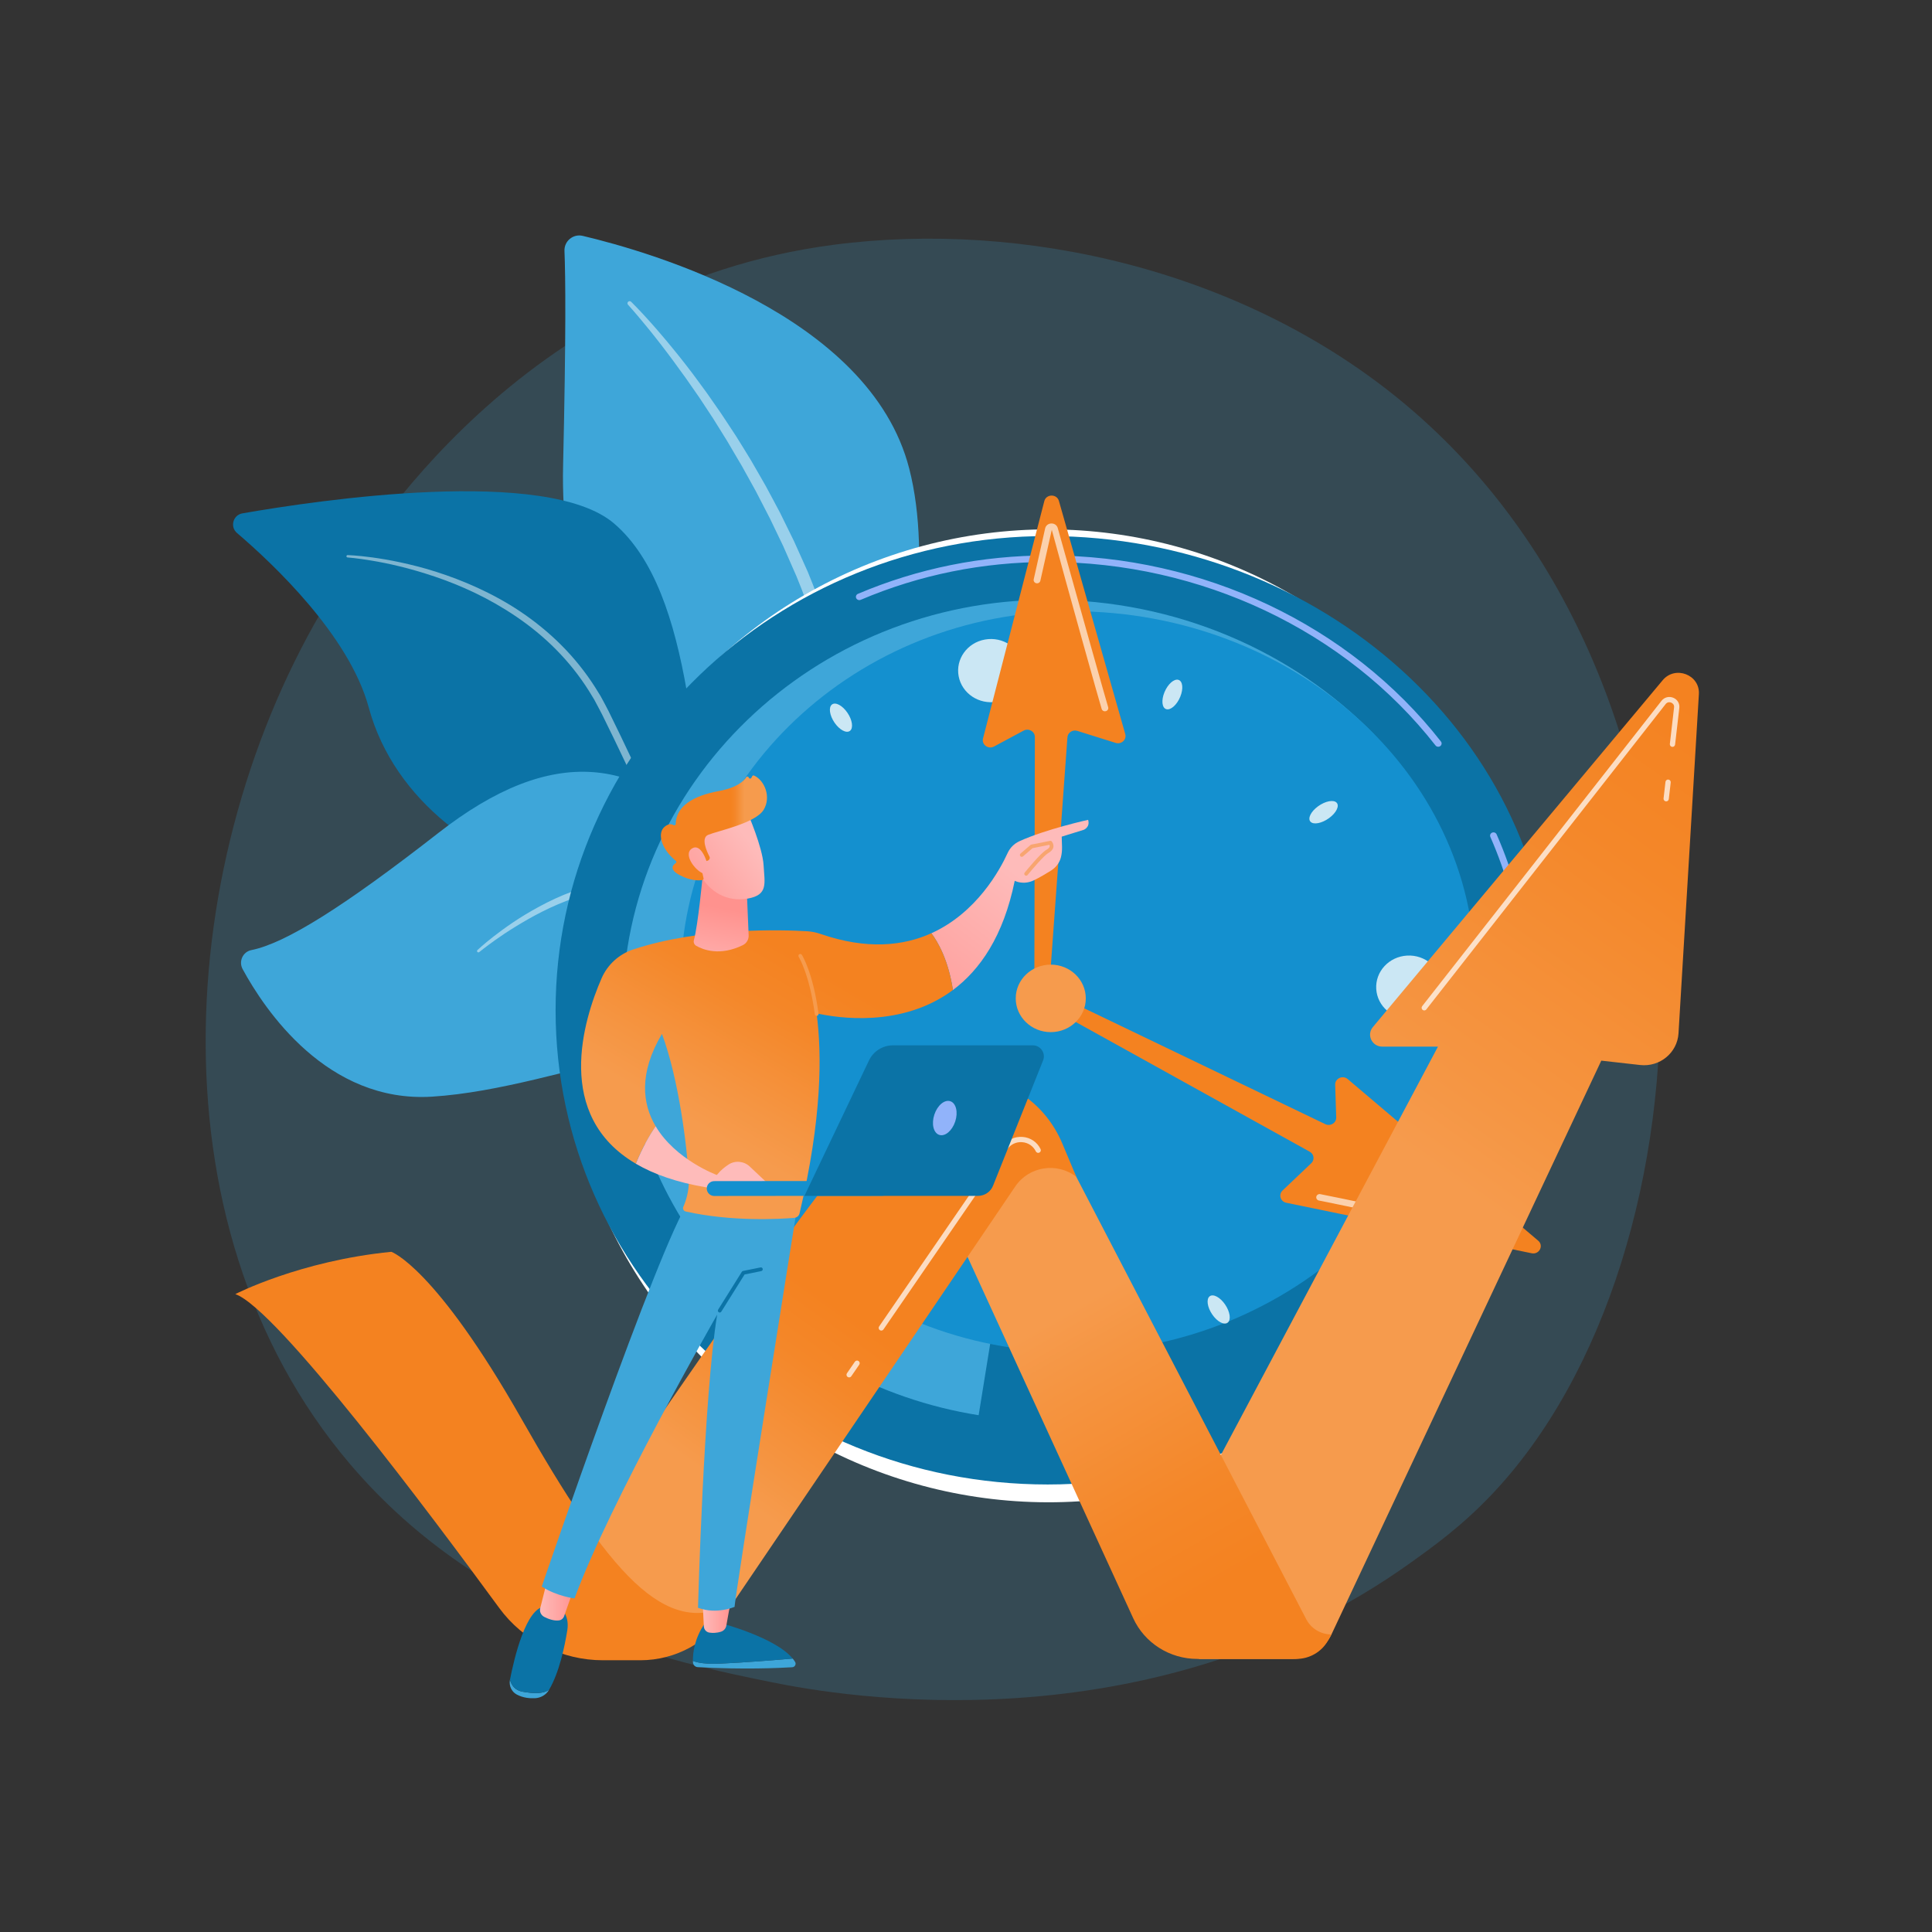 <?xml version="1.0" encoding="UTF-8"?>
<svg id="Illustration" xmlns="http://www.w3.org/2000/svg" xmlns:xlink="http://www.w3.org/1999/xlink" viewBox="0 0 3710 3710">
  <rect x="0" y="0" width="3710" height="3710" fill="#333333" stroke="none"/>
  <defs>
    <style>
      .cls-1 {
        fill: url(#linear-gradient-15);
      }

      .cls-2 {
        fill: url(#linear-gradient-13);
      }

      .cls-3 {
        opacity: .47;
      }

      .cls-3, .cls-4, .cls-5, .cls-6, .cls-7 {
        fill: #fff;
      }

      .cls-8 {
        fill: url(#linear-gradient-2);
      }

      .cls-9 {
        fill: #1490cf;
      }

      .cls-10 {
        fill: url(#linear-gradient-10);
      }

      .cls-11 {
        fill: url(#linear-gradient-12);
      }

      .cls-12 {
        fill: #f48220;
      }

      .cls-4 {
        opacity: .63;
      }

      .cls-13 {
        fill: #f8a570;
      }

      .cls-14 {
        fill: #0b73a6;
      }

      .cls-15 {
        fill: url(#linear-gradient-4);
      }

      .cls-6 {
        opacity: .78;
      }

      .cls-16 {
        fill: url(#linear-gradient-3);
      }

      .cls-7 {
        opacity: .72;
      }

      .cls-17 {
        fill: url(#linear-gradient-5);
      }

      .cls-18 {
        fill: url(#linear-gradient-8);
      }

      .cls-19 {
        fill: url(#linear-gradient-14);
      }

      .cls-20 {
        opacity: .2;
      }

      .cls-20, .cls-21 {
        fill: #3ea6d9;
      }

      .cls-22 {
        fill: url(#linear-gradient-7);
      }

      .cls-23 {
        fill: url(#linear-gradient-9);
      }

      .cls-24 {
        fill: #f69b4d;
      }

      .cls-25 {
        fill: url(#linear-gradient-11);
      }

      .cls-26 {
        fill: url(#linear-gradient-6);
      }

      .cls-27 {
        fill: #91b3fa;
      }

      .cls-28 {
        fill: url(#linear-gradient-16);
      }

      .cls-29 {
        fill: #bdd0fb;
      }

      .cls-30 {
        fill: url(#linear-gradient);
      }
    </style>
    <linearGradient id="linear-gradient" x1="2707.92" y1="1028.59" x2="912.85" y2="3411.84" gradientUnits="userSpaceOnUse">
      <stop offset="0" stop-color="#4f52ff"/>
      <stop offset="1" stop-color="#4042e2"/>
    </linearGradient>
    <linearGradient id="linear-gradient-2" x1="2707.92" y1="1028.59" x2="912.85" y2="3411.84" gradientTransform="translate(1969.06 -852.33) rotate(45)" xlink:href="#linear-gradient"/>
    <linearGradient id="linear-gradient-3" x1="2707.92" y1="1028.59" x2="912.85" y2="3411.84" gradientTransform="translate(1969.06 -852.33) rotate(45)" xlink:href="#linear-gradient"/>
    <linearGradient id="linear-gradient-4" x1="3389.88" y1="1439.09" x2="2476.51" y2="2725.53" gradientUnits="userSpaceOnUse">
      <stop offset="0" stop-color="#f48220"/>
      <stop offset=".2" stop-color="#f48729"/>
      <stop offset=".53" stop-color="#f59542"/>
      <stop offset=".65" stop-color="#f69b4d"/>
    </linearGradient>
    <linearGradient id="linear-gradient-5" x1="2622.77" y1="3555.1" x2="1877.11" y2="2253.15" gradientUnits="userSpaceOnUse">
      <stop offset=".39" stop-color="#f48220"/>
      <stop offset=".51" stop-color="#f48729"/>
      <stop offset=".71" stop-color="#f59542"/>
      <stop offset=".79" stop-color="#f69b4d"/>
    </linearGradient>
    <linearGradient id="linear-gradient-6" x1="1868.83" y1="2205.07" x2="1274.59" y2="3035.65" xlink:href="#linear-gradient-5"/>
    <linearGradient id="linear-gradient-7" x1="932.87" y1="2668.12" x2="953.12" y2="1925.32" xlink:href="#linear-gradient-5"/>
    <linearGradient id="linear-gradient-8" x1="1348.82" y1="3101.88" x2="1404.35" y2="3101.88" gradientUnits="userSpaceOnUse">
      <stop offset="0" stop-color="#febbba"/>
      <stop offset="1" stop-color="#ff928e"/>
    </linearGradient>
    <linearGradient id="linear-gradient-9" x1="1036.94" y1="3072.92" x2="1103.3" y2="3072.92" xlink:href="#linear-gradient-8"/>
    <linearGradient id="linear-gradient-10" x1="1949.76" y1="1675.01" x2="1686.92" y2="2016.96" xlink:href="#linear-gradient-8"/>
    <linearGradient id="linear-gradient-11" x1="2486.94" y1="184.5" x2="1029.71" y2="2682.6" gradientUnits="userSpaceOnUse">
      <stop offset=".66" stop-color="#f48220"/>
      <stop offset=".7" stop-color="#f48729"/>
      <stop offset=".76" stop-color="#f59542"/>
      <stop offset=".79" stop-color="#f69b4d"/>
    </linearGradient>
    <linearGradient id="linear-gradient-12" x1="1363.89" y1="1896.02" x2="1392.64" y2="1745.05" xlink:href="#linear-gradient-8"/>
    <linearGradient id="linear-gradient-13" x1="1441.7" y1="1619.05" x2="1277.63" y2="1744.58" xlink:href="#linear-gradient-8"/>
    <linearGradient id="linear-gradient-14" x1="1269.08" y1="1589.76" x2="1472.87" y2="1589.76" xlink:href="#linear-gradient-11"/>
    <linearGradient id="linear-gradient-15" x1="1421.35" y1="1592.45" x2="1257.28" y2="1717.98" xlink:href="#linear-gradient-8"/>
    <linearGradient id="linear-gradient-16" x1="1378.18" y1="2178.99" x2="1545.3" y2="1662.43" xlink:href="#linear-gradient-8"/>
  </defs>
  <path class="cls-20" d="M2864.5,2869.98c-57.36,60.39-111.63,99.33-154.51,130.09-504.05,361.66-1100.47,256.24-1227.22,230.49-187.18-38.02-548.99-111.5-810.58-419.12-395.76-465.4-334.13-1198.63-27.16-1682.64,56.15-88.53,352.75-579.92,955.6-658.72,364.84-47.69,790.12,48.5,1098.09,306.52,646.47,541.61,600.45,1635.77,165.78,2093.38Z"/>
  <g>
    <path class="cls-21" d="M1118.93,452.93c-18.37-4.34-35.75,10.06-34.98,28.91,1.98,48.34,3.17,159.05-2.63,411.88-9.9,431.85,250.9,494.18,385.59,580.94,134.69,86.75,113.78,386.86,113.78,386.86,0,0,255.23-612.74,165.19-962.09-75.95-294.68-497.04-415.81-626.96-446.5Z"/>
    <path class="cls-3" d="M1211.97,579.49s3.62,3.53,10.27,10.4c6.58,6.87,16.23,16.94,27.97,30.23,5.84,6.67,12.44,13.95,19.28,22.15,6.91,8.15,14.46,16.91,22.18,26.54,7.83,9.55,16.14,19.74,24.58,30.72,4.23,5.49,8.56,11.12,13,16.89,4.32,5.85,8.73,11.84,13.24,17.96,4.5,6.13,9.1,12.38,13.78,18.76,4.53,6.48,9.15,13.09,13.84,19.81,4.69,6.73,9.45,13.57,14.29,20.52,4.67,7.06,9.41,14.23,14.22,21.5,4.78,7.28,9.74,14.6,14.56,22.14,4.73,7.59,9.52,15.27,14.36,23.04,4.77,7.81,9.73,15.63,14.48,23.67,4.67,8.09,9.39,16.26,14.14,24.5,4.72,8.26,9.63,16.51,14.31,24.96,4.57,8.51,9.18,17.09,13.81,25.72,4.62,8.63,9.32,17.3,13.87,26.09,4.37,8.89,8.76,17.83,13.16,26.8,4.41,8.97,8.83,17.98,13.27,27.01,4.13,9.18,8.27,18.39,12.42,27.62,4.14,9.23,8.29,18.48,12.45,27.74l1.56,3.47.46,1.06.35.88.71,1.75,2.82,7.02,5.65,14.04c14.89,38.21,27.19,77.27,37.02,116.22,9.77,38.99,17.01,77.9,22.23,115.76,5.29,37.86,8.11,74.72,9.64,109.67,1.48,34.96,1.43,68.04.43,98.53-.92,30.5-3.16,58.38-5.66,83.03-2.52,24.65-5.41,46.06-8.14,63.64-2.7,17.59-5.44,31.32-7.35,40.7-1.01,4.69-1.79,8.28-2.31,10.7-.58,2.47-.87,3.74-.87,3.74-.91,3.92-4.83,6.35-8.75,5.43-3.82-.89-6.23-4.64-5.49-8.45l.04-.2s.23-1.19.68-3.51c.42-2.37,1.04-5.9,1.85-10.5,1.57-9.23,3.56-22.85,5.81-40.23,2.21-17.39,4.49-38.57,6.3-62.93,1.83-24.36,3.08-51.9,3.7-81.93.54-30.04.1-62.6-1.86-96.94-1.9-34.34-5.57-70.44-10.81-107.53-5.3-37.09-12.66-75.12-22.3-113.2-9.56-38.11-21.5-76.22-35.86-113.26l-5.63-14.05-2.81-7.02-.7-1.76-.35-.88-.29-.67-1.51-3.44c-4.02-9.17-8.04-18.34-12.06-27.48-4.02-9.14-8.03-18.27-12.03-27.37-4.31-8.96-8.6-17.89-12.88-26.79-4.28-8.9-8.54-17.76-12.78-26.58-4.5-8.69-8.97-17.34-13.42-25.94-4.45-8.6-8.86-17.15-13.25-25.64-4.49-8.43-9.21-16.66-13.75-24.9-4.57-8.22-9.11-16.38-13.6-24.46-4.57-8.03-9.36-15.84-13.96-23.65-4.59-7.81-9.13-15.54-13.62-23.18-4.58-7.58-9.29-14.95-13.84-22.29-4.57-7.32-9.08-14.55-13.52-21.66-4.61-7.01-9.15-13.91-13.62-20.69-4.48-6.78-8.88-13.45-13.2-19.99-4.47-6.44-8.87-12.76-13.17-18.94-4.31-6.18-8.54-12.24-12.66-18.15-4.25-5.83-8.4-11.53-12.44-17.08-7.93-11.23-15.77-21.64-23.15-31.43-7.28-9.86-14.42-18.84-20.95-27.2-6.47-8.41-12.72-15.88-18.24-22.73-11.17-13.59-20.09-24.15-26.28-31.25-6.16-7.06-9.58-10.76-9.58-10.76-1.55-1.68-1.44-4.29.24-5.84,1.62-1.5,4.12-1.45,5.68.07l.02.02Z"/>
  </g>
  <g>
    <path class="cls-14" d="M1723.1,2691.65c27.92,13.96-262.6-357.3-349.97-937.51-41.17-273.41-39.06-615.55-193.58-748.61-128.6-110.75-569.68-44.92-714.04-19.72-18.04,3.15-24.28,25.85-10.35,37.74,68.67,58.6,215.47,196.69,252.92,334.99,49.36,182.3,221.39,299.35,375.97,331.87,154.58,32.52,240.46,63.59,313.95,311.77,73.49,248.18,245.76,649.78,325.11,689.46Z"/>
    <path class="cls-3" d="M667.58,1065.93s4.39.13,12.51.74c8.12.64,20.03,1.68,35.09,3.78,15.06,2.08,33.29,5.08,54,9.53,20.7,4.47,43.95,10.22,68.81,18.22,24.87,7.95,51.43,17.87,78.69,30.36,27.22,12.52,55.23,27.48,82.47,45.76,27.23,18.26,53.79,39.6,78.2,64,24.42,24.37,46.62,51.81,65.46,81.42l6.93,11.19,3.46,5.6,3.14,5.78c4.12,7.73,8.36,15.42,12.27,23.22,7.54,15.49,15.06,30.92,22.51,46.22,7.33,15.4,14.6,30.67,21.79,45.77,7,15.17,13.92,30.16,20.73,44.89,6.8,14.74,13.24,29.35,19.67,43.59,6.41,14.25,12.35,28.34,18.31,41.97,11.76,27.34,22.62,53.3,32.5,77.32,4.88,12.04,9.55,23.57,13.99,34.55,4.28,11.04,8.35,21.5,12.17,31.34,7.52,19.72,13.96,36.96,19.13,51.21,5.21,14.23,9.07,25.5,11.68,33.2,2.58,7.72,3.95,11.84,3.95,11.84.5,1.49-.31,3.1-1.79,3.59-1.45.48-3.01-.27-3.55-1.68l-.02-.07s-1.53-4.03-4.4-11.58c-2.96-7.53-7.31-18.58-12.83-32.65-5.57-14.05-12.51-31.04-20.59-50.49-8.22-19.38-17.49-41.25-27.6-65.11-10.27-23.79-21.57-49.49-33.79-76.55-12.27-27.04-25.28-55.52-38.95-84.88-13.74-29.34-28.15-59.52-42.88-90.16-7.49-15.29-15.04-30.7-22.61-46.17-3.82-7.6-7.98-15-11.9-22.56l-3.01-5.63-3.33-5.45-6.65-10.91c-18.1-28.86-39.48-55.66-63.1-79.53-23.6-23.9-49.37-44.89-75.87-62.92-26.5-18.05-53.57-33.42-80.15-46.13-26.58-12.75-52.59-23-76.99-31.27-24.43-8.22-47.18-14.75-67.56-19.7-20.38-4.98-38.35-8.45-53.21-10.94-14.86-2.47-26.6-4.07-34.61-4.96-8.03-.91-12.28-1.19-12.28-1.19-1.26-.08-2.21-1.17-2.13-2.43.08-1.23,1.12-2.16,2.34-2.13h.03Z"/>
  </g>
  <g>
    <path class="cls-21" d="M1707.86,2692.49c18.13,9.56-102.12-197.42-111.35-379.78-9.23-182.36-50.37-493.59-207.62-679.78-157.25-186.18-329.46-203.17-546.46-33.91-180.83,141.05-293.62,212.23-359.77,225.46-16.38,3.28-24.74,21.77-16.77,36.45,42.43,78.13,162.38,257.6,363.79,244.97,256.91-16.12,568.26-183.13,663.16-43.81,94.9,139.32,82.71,217.28,85.63,283.3,2.91,66.03,9.41,283.84,129.4,347.09Z"/>
    <path class="cls-3" d="M916.89,1824.33s2.68-2.53,7.81-7c5.13-4.49,12.77-10.96,22.83-18.75,10.04-7.81,22.46-17.03,37.16-26.98,14.68-9.97,31.82-20.4,51.09-30.82,19.27-10.39,40.79-20.65,64.53-29.27,11.83-4.4,24.34-8.01,37.21-11.38,12.97-2.98,26.32-5.87,40.19-7.17,6.89-.95,13.94-1.03,21.01-1.48,3.54-.06,7.11.03,10.68.05l5.37.05,5.38.4c14.42.64,28.82,3.5,43.17,7.17,13.56,3.74,27.81,8.53,41.4,13.7,13.64,5.39,27.06,11.52,40.13,18.36,12.98,7,25.56,14.77,37.61,23.19,11.94,8.58,23.3,17.84,34.03,27.64,21.16,19.87,39.83,41.7,54.96,64.7,15.32,22.88,27.9,46.33,38.32,69.15,10.43,22.84,18.72,45.06,25.6,65.77,6.82,20.74,12.16,40.01,16.43,57.18,2.17,8.58,4.13,16.62,5.75,24.1,1.71,7.46,3.23,14.32,4.45,20.55,2.58,12.43,4.3,22.24,5.47,28.94,1.19,6.69,1.82,10.25,1.82,10.25.24,1.38-.67,2.69-2.05,2.94-1.34.24-2.62-.63-2.91-1.94v-.05s-.79-3.52-2.25-10.13c-.73-3.3-1.63-7.38-2.68-12.16-1.13-4.77-2.44-10.25-3.9-16.39-1.39-6.15-3.12-12.92-5.04-20.27-1.83-7.38-4.02-15.3-6.44-23.74-4.75-16.9-10.67-35.79-17.96-56.07-14.31-40.56-34.43-87.1-65.04-130.98-15.23-21.93-33.1-43.04-53.63-61.95-10.37-9.34-21.33-18.16-32.83-26.32-11.62-8.01-23.73-15.38-36.24-22.03-12.6-6.49-25.55-12.31-38.74-17.42-13.37-4.97-26.36-9.28-40.27-13.04-13.19-3.35-26.62-6.18-40.12-6.81l-5.03-.4-5.05-.06c-3.36-.03-6.71-.13-10.05-.1-6.68.41-13.32.43-19.88,1.32-13.15,1.12-25.98,3.65-38.46,6.35-12.41,3.08-24.52,6.37-36.05,10.48-23.21,7.76-44.52,17.16-63.69,26.84-19.2,9.63-36.22,19.66-51.15,28.78-14.92,9.16-27.6,17.71-37.87,24.98-10.25,7.3-18.16,13.24-23.51,17.35-5.35,4.13-8.07,6.4-8.07,6.4-1.12.93-2.78.78-3.71-.34-.9-1.07-.79-2.65.21-3.6l.02-.02Z"/>
  </g>
  <g>
    <g>
      <circle class="cls-5" cx="2013.38" cy="1950.7" r="934.12" transform="translate(-789.65 1995.02) rotate(-45)"/>
      <g>
        <circle class="cls-30" cx="2013.38" cy="1950.7" r="797.24"/>
        <path class="cls-29" d="M2013.38,2764.82c-217.46,0-421.9-84.68-575.67-238.45-153.77-153.77-238.45-358.21-238.45-575.67s84.68-421.9,238.45-575.67c153.77-153.77,358.21-238.45,575.67-238.45s421.9,84.68,575.67,238.45c153.77,153.77,238.45,358.21,238.45,575.67s-84.68,421.9-238.45,575.67c-153.77,153.77-358.21,238.45-575.67,238.45ZM2013.38,1170.35c-430.29,0-780.35,350.07-780.35,780.36s350.06,780.36,780.35,780.36,780.36-350.07,780.36-780.36-350.07-780.36-780.36-780.36Z"/>
      </g>
      <g>
        <circle class="cls-8" cx="2013.38" cy="1950.7" r="486.03" transform="translate(-789.65 1995.02) rotate(-45)"/>
        <path class="cls-29" d="M2013.38,2453.62c-277.31,0-502.91-225.61-502.91-502.92s225.61-502.92,502.91-502.92,502.92,225.61,502.92,502.92-225.61,502.92-502.92,502.92ZM2013.38,1481.55c-258.69,0-469.15,210.46-469.15,469.15s210.46,469.15,469.15,469.15,469.15-210.46,469.15-469.15-210.46-469.15-469.15-469.15Z"/>
      </g>
      <g>
        <circle class="cls-16" cx="2013.38" cy="1950.7" r="188.3" transform="translate(-789.65 1995.02) rotate(-45)"/>
        <path class="cls-29" d="M2013.38,2155.89c-113.14,0-205.18-92.05-205.18-205.19s92.05-205.19,205.18-205.19,205.19,92.05,205.19,205.19-92.05,205.19-205.19,205.19ZM2013.38,1779.28c-94.52,0-171.42,76.9-171.42,171.42s76.9,171.42,171.42,171.42,171.42-76.9,171.42-171.42-76.9-171.42-171.42-171.42Z"/>
      </g>
    </g>
    <g>
      <path class="cls-14" d="M1066.9,1940c0,502.93,423.12,910.64,945.07,910.64s968.45-425.52,968.45-928.45-446.5-892.82-968.45-892.82-945.07,407.71-945.07,910.64Z"/>
      <g>
        <path class="cls-27" d="M2906.22,1718.58c.56,0,1.12-.06,1.68-.21,3.49-.9,5.56-4.34,4.63-7.7-10.17-36.8-23.16-73.3-38.61-108.48-1.41-3.19-5.26-4.65-8.55-3.34-3.32,1.36-4.87,5.05-3.47,8.25,15.22,34.63,28.01,70.57,38.02,106.81.78,2.81,3.42,4.67,6.3,4.67Z"/>
        <path class="cls-27" d="M2761.8,1434c1.36,0,2.75-.42,3.93-1.27,2.87-2.09,3.45-6.04,1.28-8.81-175.1-223.74-457.15-357.3-754.47-357.3-126.98,0-249.8,24.81-365.04,73.71-3.3,1.4-4.79,5.12-3.34,8.29,1.45,3.18,5.3,4.62,8.6,3.23,113.57-48.22,234.62-72.66,359.78-72.66,293.26,0,571.4,131.7,744.05,352.29,1.29,1.65,3.24,2.51,5.22,2.51Z"/>
      </g>
      <path class="cls-14" d="M1195.48,1940c0,435.34,366.26,788.26,818.07,788.26s838.3-368.33,838.3-803.67-386.5-772.84-838.3-772.84-818.07,352.91-818.07,788.26Z"/>
      <path class="cls-21" d="M1195.48,1940c0-435.34,366.26-788.26,818.06-788.26,244.65,0,470.12,99,625.47,258.87l-630.18,505.24-129.55,801.78c-387.92-61.72-683.81-386.35-683.81-777.63Z"/>
      <path class="cls-9" d="M1306.83,1885.2c0,392.89,337.41,711.39,753.63,711.39s772.27-332.41,772.27-725.3-356.05-697.47-772.27-697.47-753.63,318.5-753.63,711.39Z"/>
      <path class="cls-6" d="M2642.78,1899.12c2.02,33.46,31.81,59.01,66.54,57.06,34.72-1.95,61.24-30.65,59.21-64.11-2.02-33.46-31.81-59.01-66.54-57.06-34.72,1.95-61.24,30.65-59.22,64.11Z"/>
      <path class="cls-6" d="M1282.09,1975.43c2.02,33.46,31.81,59.01,66.53,57.06,34.73-1.95,61.24-30.65,59.22-64.11-2.02-33.46-31.81-59.01-66.54-57.06-34.73,1.95-61.24,30.65-59.22,64.11Z"/>
      <path class="cls-6" d="M2136.45,2520.02c-34.22,6.02-56.89,37.63-50.64,70.6,6.25,32.97,39.06,54.82,73.27,48.8,34.22-6.02,56.89-37.63,50.64-70.6-6.25-32.97-39.06-54.82-73.27-48.8Z"/>
      <path class="cls-6" d="M1891.55,1228.07c-34.22,6.02-56.89,37.63-50.64,70.6,6.25,32.97,39.05,54.82,73.27,48.79,34.22-6.02,56.89-37.63,50.64-70.6-6.25-32.97-39.06-54.82-73.27-48.8Z"/>
      <path class="cls-6" d="M1688.68,2554.71c-6.4,15.56-4.8,30.13,3.57,32.54,8.37,2.41,20.35-8.25,26.75-23.8,6.4-15.56,4.8-30.13-3.57-32.54-8.37-2.41-20.35,8.25-26.75,23.81Z"/>
      <path class="cls-6" d="M2236.09,1329.29c-6.4,15.56-4.8,30.13,3.57,32.54,8.38,2.41,20.35-8.24,26.75-23.8,6.4-15.56,4.8-30.13-3.57-32.54-8.37-2.41-20.35,8.25-26.75,23.81Z"/>
      <path class="cls-6" d="M1402.86,2321.76c-13.85,10.1-20.34,23.35-14.48,29.6,5.86,6.25,21.83,3.13,35.69-6.96,13.85-10.1,20.34-23.35,14.48-29.6-5.86-6.25-21.84-3.14-35.69,6.96Z"/>
      <path class="cls-6" d="M2531.02,1548.34c-13.85,10.1-20.34,23.35-14.48,29.6,5.85,6.25,21.84,3.14,35.69-6.96,13.86-10.1,20.34-23.35,14.48-29.6-5.86-6.25-21.83-3.13-35.69,6.96Z"/>
      <path class="cls-6" d="M1366.96,1627.91c-15.68-7.19-30.88-6.63-33.93,1.26-3.06,7.89,7.17,20.12,22.86,27.31,15.68,7.2,30.88,6.63,33.94-1.26,3.06-7.89-7.17-20.12-22.86-27.31Z"/>
      <path class="cls-6" d="M2599.21,2236.26c-15.68-7.2-30.88-6.63-33.94,1.26-3.06,7.89,7.17,20.12,22.86,27.31,15.68,7.2,30.88,6.63,33.94-1.26,3.06-7.89-7.18-20.12-22.86-27.31Z"/>
      <path class="cls-6" d="M1627.32,1368.73c-9.52-14-22.81-21.12-29.68-15.91-6.87,5.21-4.71,20.78,4.82,34.78,9.53,13.99,22.82,21.12,29.68,15.9,6.87-5.21,4.71-20.78-4.82-34.78Z"/>
      <path class="cls-6" d="M2352.63,2505.14c-9.53-13.99-22.82-21.12-29.68-15.9-6.86,5.21-4.71,20.78,4.82,34.78,9.52,14,22.81,21.12,29.68,15.91,6.87-5.21,4.71-20.78-4.82-34.78Z"/>
      <path class="cls-12" d="M2039.02,1915.57l505.95,243.14c9.8,4.71,21.28-2.36,20.94-12.91l-1.99-62.76c-.38-12.21,14.54-18.97,24.05-10.9l365.82,310.35c11.19,9.5,1.99,27.13-12.6,24.12l-471.16-96.94c-11.27-2.32-15.35-15.79-7.14-23.58l55.16-52.41c6.82-6.48,5.35-17.43-2.95-22.04l-489.78-271.5c-6.82-3.78-9.26-12.12-5.49-18.78h0c3.73-6.59,12.21-9.16,19.18-5.81Z"/>
      <path class="cls-4" d="M2896.91,2381.05c4.7,0,8.96-2.53,11.11-6.79,2.57-5.1,1.25-10.93-3.28-14.54l-80.05-63.77c-2.77-2.21-6.9-1.83-9.18.85-2.3,2.68-1.91,6.63.87,8.85l80.05,63.77c-106.67-23.47-356.48-75.93-361.66-76.43-3.5-.39-6.79,2.15-7.16,5.61-.36,3.41,2.18,6.46,5.69,6.88,7.49,1.15,198.93,41.24,360.85,75.27.93.2,1.85.3,2.77.3Z"/>
      <path class="cls-12" d="M1986.24,1891.63l1-476.67c-.17-10.55-11.96-17.11-21.53-11.98l-56.92,30.57c-11.07,5.95-24.17-3.71-21.11-15.56l117.71-455.75c3.6-13.94,24.08-14.18,28.02-.32l127.41,447.7c3.05,10.71-7.48,20.4-18.45,16.96l-73.67-23.08c-9.11-2.85-18.53,3.44-18.95,12.66l-34.58,475.88c-.34,7.58-6.9,13.5-14.78,13.34h0c-7.79-.16-14.06-6.23-14.18-13.74Z"/>
      <path class="cls-4" d="M2121.74,1365.91c.8,0,1.6-.14,2.38-.43,3.32-1.25,4.97-4.83,3.74-8.03-2.37-6.9-53.5-189.15-96.63-343.36-1.53-5.45-6.34-9.04-12.36-8.9-5.88.15-10.66,3.97-11.9,9.5l-21.94,97.82c-.76,3.39,1.48,6.74,5,7.47,3.49.75,6.98-1.41,7.76-4.81l21.94-97.82c27.44,102.06,94.03,339.9,95.93,344.57,1.01,2.48,3.47,3.99,6.07,3.99Z"/>
      <ellipse class="cls-24" cx="2017.77" cy="1917.18" rx="67.27" ry="64.82"/>
    </g>
  </g>
  <g>
    <path class="cls-15" d="M2239.12,2992.18l522.2-982.37h-106.99c-19.73,0-30.58-22.52-18.07-37.5l556.56-666.09c24.12-28.87,71.77-10.56,69.53,26.72l-39.12,651.36c-2.24,37.29-35.91,65.08-73.7,60.83l-74.59-8.38-518.13,1101.83c-13.49,28.68-42.73,47.05-74.9,47.05h-179.58l-63.21-193.44Z"/>
    <path class="cls-17" d="M1807.37,2303.2l368.66,804.16c21.84,47.63,70.09,78.26,123.28,78.26h190.05c25.22,0,48.45-13.43,60.68-35.08l6.76-11.96h0c-20.42,0-39.12-11.24-48.4-29.1l-491.2-945.06-209.84,138.8Z"/>
    <path class="cls-26" d="M2066.83,2259.86h0c-36.97-28.67-90.98-20.24-117.08,18.27l-542.04,799.67c-43.41,64.05-116.57,102.53-194.92,102.53h-76.27l-62.07-175.58s503.91-758.71,633.79-873.48c0,0,129.34-114.47,256.87-27.92,33.69,22.86,59.27,55.5,74.9,92.67l26.83,63.84Z"/>
    <path class="cls-22" d="M451.85,2485.09s123.78-63.93,299.6-81.26c0,0,83.51,27.94,249.87,320.66,166.37,292.73,276.8,426.21,406.38,353.3l-10.73,17.49c-35.36,57.64-98.88,92.89-167.4,92.89h-71.67c-78.91,0-152.98-37.25-199.06-100.15-129.48-176.75-427.45-575.5-506.99-602.94Z"/>
    <path class="cls-7" d="M3199.56,1538.88c-.19,0-.39,0-.59-.03-2.78-.32-4.77-2.83-4.45-5.61l3.67-31.8c.32-2.78,2.85-4.78,5.61-4.45,2.78.32,4.77,2.83,4.45,5.61l-3.67,31.8c-.3,2.58-2.49,4.48-5.02,4.48Z"/>
    <path class="cls-7" d="M2734.96,1940.35c-1.09,0-2.19-.35-3.12-1.08-2.2-1.73-2.58-4.91-.86-7.11l459.58-586.39c5.37-6.85,14.43-9.22,22.54-5.89,8.08,3.32,12.66,11.01,11.67,19.6l-8.11,70.29c-.32,2.78-2.84,4.77-5.61,4.45-2.78-.32-4.77-2.83-4.45-5.61l8.11-70.29c.55-4.81-2.45-7.83-5.46-9.07-3.13-1.29-7.59-1.23-10.72,2.76l-459.58,586.39c-1,1.27-2.49,1.94-3.99,1.94Z"/>
    <path class="cls-7" d="M1692.35,2555.08c-.99,0-1.99-.29-2.87-.89-2.3-1.58-2.89-4.74-1.31-7.04l237.68-345.96c8.52-12.41,22.66-19.13,37.86-17.97,15.11,1.16,28.01,9.9,34.51,23.37,1.21,2.52.15,5.55-2.36,6.76-2.52,1.22-5.55.16-6.76-2.36-4.91-10.19-14.69-16.79-26.16-17.67-11.58-.9-22.29,4.2-28.74,13.6l-237.68,345.96c-.98,1.43-2.57,2.2-4.18,2.2Z"/>
    <path class="cls-7" d="M1630.58,2644.98c-.99,0-1.99-.29-2.87-.89-2.3-1.58-2.89-4.74-1.31-7.04l15.24-22.18c1.59-2.3,4.74-2.89,7.04-1.31,2.3,1.58,2.89,4.74,1.31,7.04l-15.24,22.18c-.98,1.43-2.57,2.2-4.18,2.2Z"/>
  </g>
  <g>
    <path class="cls-21" d="M1522.2,3184.93c-33.77,2.92-92.39,7.66-138.6,9.7-27.78,1.22-43.77-1.5-52.98-5.18.02,1.04.04,2.02.09,2.93.22,4.86,4.17,8.75,9.08,9.03,87.31,4.87,156.76,1.69,181.48.18,5.11-.31,8.16-5.87,5.54-10.22-1.31-2.18-2.89-4.31-4.61-6.43Z"/>
    <path class="cls-14" d="M1383.6,3194.62c46.21-2.03,104.82-6.78,138.6-9.7-33.2-40.74-138.6-68.2-138.6-68.2h-29.77c-20.47,29.51-23.44,57.61-23.21,72.71,9.21,3.69,25.2,6.41,52.98,5.18Z"/>
    <path class="cls-18" d="M1348.82,3068.14l2.79,55.12c.3,5.97,4.77,10.98,10.75,11.84,5.95.85,13.91.96,22.36-1.85,5.2-1.73,9.05-6.11,10.01-11.45l9.63-53.66h-55.53Z"/>
    <g>
      <path class="cls-21" d="M1003.35,3248.51c-14.65-2.64-21.27-12.47-24.05-22.99-.02.09-.04.19-.05.28-2.15,11.09,2.84,22.58,12.83,28.05,12.07,6.61,25.27,7.73,35.51,7.19,10.99-.59,21.08-6.46,26.63-15.87l.08-.14c-11.03,7.06-26.52,7.89-50.95,3.48Z"/>
      <path class="cls-14" d="M1072.4,3085.12h-24.55c-37.39-.99-60.87,100.94-68.56,140.41,2.78,10.51,9.41,20.35,24.05,22.99,24.42,4.4,39.91,3.57,50.95-3.48,20.2-34.36,30.22-84.67,35.03-114.04,5.48-33.4-16.92-45.87-16.92-45.87Z"/>
    </g>
    <path class="cls-23" d="M1051.01,3033.96l-13.63,54.21c-1.67,6.65,1.51,13.52,7.66,16.68,7.63,3.91,18.36,8.03,28.23,6.83,4.64-.56,8.49-3.83,10.03-8.2l20.01-57.04-52.29-12.49Z"/>
    <path class="cls-21" d="M1530.51,2319.92s-121.81,761.43-119.81,765.61c0,0-33.64,15.29-70.32,1.95,0,0,11.02-407.04,36.83-563.11,0,0-207.89,363.81-273.91,545.09,0,0-34.43-4.11-62.94-22.86,0,0,223.84-654.85,283.56-742.07l206.59,15.38Z"/>
    <path class="cls-14" d="M1382.08,2520.41c-.65,0-1.31-.17-1.9-.55-1.69-1.06-2.2-3.28-1.14-4.96l45.52-72.71c.53-.84,1.37-1.43,2.34-1.62l33.5-6.74c1.96-.39,3.85.88,4.24,2.82.39,1.95-.87,3.85-2.82,4.24l-31.98,6.43-44.7,71.4c-.68,1.09-1.86,1.69-3.05,1.69Z"/>
    <path class="cls-10" d="M2089.5,1574.32s-82.2,18.13-132.19,41.21c-9.93,4.58-17.85,12.6-22.36,22.48-14.95,32.75-59.69,114.89-146.44,154.08,12.49,16.58,32.61,51.08,41.37,109.05,52.11-38.78,97.09-103.55,118.69-209.77,0,0,16.45,8.94,36.96-1.02,10.84-5.26,23.35-12.73,32.75-18.6,9.36-5.85,16.33-14.95,19.04-25.57,3.58-14.03,1.47-26.36,1.47-39.59l42.25-13.09s12.7-4.79,8.46-19.17Z"/>
    <path class="cls-25" d="M1829.88,1901.14c-8.76-57.98-28.88-92.47-41.37-109.05-53.89,24.35-124,32.13-213.27,1.2-8.23-2.85-16.81-4.52-25.52-5.03-47.53-2.79-204.13-7.87-333.72,34.94-27.27,9.01-49.36,29.17-60.75,55.3-35.06,80.45-91.81,263.66,65.75,356.15,12.1-30.05,26.08-54.21,38.02-71.96-25.37-42.8-32.89-101.25,12.14-177.37,32.83,88.65,48.23,218.01,51.45,275.25,1.06,18.85-2.25,37.66-9.64,55.06l-.81,1.9c-1.58,3.72.6,8,4.58,8.9,88.7,19.92,180.95,14.51,208.51,12.23,4.92-.41,9.01-3.93,10.14-8.68,43.13-181.74,43.23-305.71,32.67-384.08,40.35,9.02,163.72,28.26,261.83-44.76Z"/>
    <path class="cls-24" d="M1568.23,1950.79c-1.78,0-3.32-1.32-3.56-3.12-10.13-76.52-30.76-109.91-30.96-110.24-1.06-1.68-.56-3.9,1.12-4.96,1.67-1.05,3.89-.56,4.96,1.11.88,1.38,21.65,34.82,32.02,113.15.26,1.97-1.12,3.78-3.09,4.04-.16.02-.32.03-.48.03Z"/>
    <path class="cls-11" d="M1349.34,1682.39s-8.97,94.87-16.87,122.94c-1.2,4.26.65,8.75,4.52,10.96,13.41,7.66,45.57,20.16,89.56-1.4,7.13-3.49,11.41-10.92,11.08-18.78l-3.88-91.68-84.41-22.03Z"/>
    <g>
      <path class="cls-2" d="M1435.68,1561.01s28.7,65.93,30.63,100.53c1.93,34.6,9.38,57.06-30.63,64.03-40.01,6.97-73.72-12.96-91.98-47.43,0,0-28.61-53.11-22.19-74.86,6.42-21.75,114.17-42.26,114.17-42.26Z"/>
      <path class="cls-19" d="M1357.38,1653.36l2.28-1c2.9-1.28,4.14-4.73,2.68-7.54-5.64-10.9-16.64-35.88-2.43-41.71,18.31-7.51,90.85-22.3,106.5-48.04,15.04-24.74,1.71-56.67-18.31-65.75-1.34-.61-2.92-.13-3.61,1.18l-1.67,3.16c-1.14,2.16-4.34,1.83-5.02-.51-.65-2.26-3.65-2.69-4.9-.7-4.81,7.7-17.8,20.18-52.53,26.59-49.36,9.11-81.99,29.09-82.81,63.19-.05,2.17-2.36,3.37-4.21,2.24-3.64-2.22-9.48-3.26-17.27,3.29-13.56,11.4-8.01,40.97,21.71,65.29,1.41,1.16,1.4,3.36-.13,4.35-5.39,3.51-13.42,11.85,7.39,22.98,21.52,11.51,37.6,10.56,43.79,9.54,1.54-.25,2.53-1.74,2.2-3.27l-6.61-29.98c-.37-1.7.92-3.3,2.66-3.3h10.29Z"/>
      <path class="cls-1" d="M1358.62,1659.68s-10.95-42.11-29.83-30.31c-18.88,11.81,9.8,47.19,24.98,48.76l4.85-18.46Z"/>
    </g>
    <path class="cls-13" d="M1970.49,1681.57c-.8,0-1.6-.26-2.27-.81-1.54-1.25-1.77-3.52-.52-5.06,3.11-3.83,30.69-37.55,41.32-43.55,3.87-2.18,6.17-4.44,6.66-6.52.24-.99.08-2.11-.48-3.38l-32.41,6.5-18.36,15.76c-1.5,1.3-3.78,1.12-5.07-.39-1.3-1.51-1.12-3.78.39-5.07l19.07-16.37c.47-.4,1.03-.67,1.63-.8l35.88-7.19c1.44-.29,2.88.31,3.69,1.52,2.63,3.9,3.5,7.53,2.66,11.08-.99,4.2-4.3,7.85-10.12,11.14-7.99,4.52-31.06,31.73-39.28,41.83-.71.88-1.75,1.33-2.79,1.33Z"/>
    <path class="cls-28" d="M1357.23,2280.24l126.86,1.57-44.4-41.79c-11.04-10.39-27.88-12.07-40.62-3.81-7.46,4.84-15.55,11.4-22.56,20.1,0,0-79.13-28.92-117.5-93.62-11.95,17.75-25.92,41.91-38.02,71.96,34.39,20.19,78.97,36.06,136.23,45.6Z"/>
    <g>
      <path class="cls-9" d="M1370.89,2296.6c.25.01.49.02.74.02l322.02-.35c7.96,0,14.41-6.4,14.4-14.27,0-7.88-6.49-14.39-14.43-14.25l-322.02.35c-7.96,0-14.41,6.4-14.4,14.27,0,7.63,6.07,13.86,13.69,14.23Z"/>
      <path class="cls-14" d="M1983.13,2007.32h-268.18c-19.78,0-37.79,11.3-46.23,29l-123.98,260.11h333.27c12.75,0,24.2-7.71,28.89-19.44l96.14-240.69c5.55-13.91-4.8-28.98-19.92-28.98Z"/>
      <ellipse class="cls-27" cx="1814.31" cy="2147.09" rx="34.02" ry="21.11" transform="translate(-792.82 3198.11) rotate(-71.76)"/>
    </g>
  </g>
</svg>